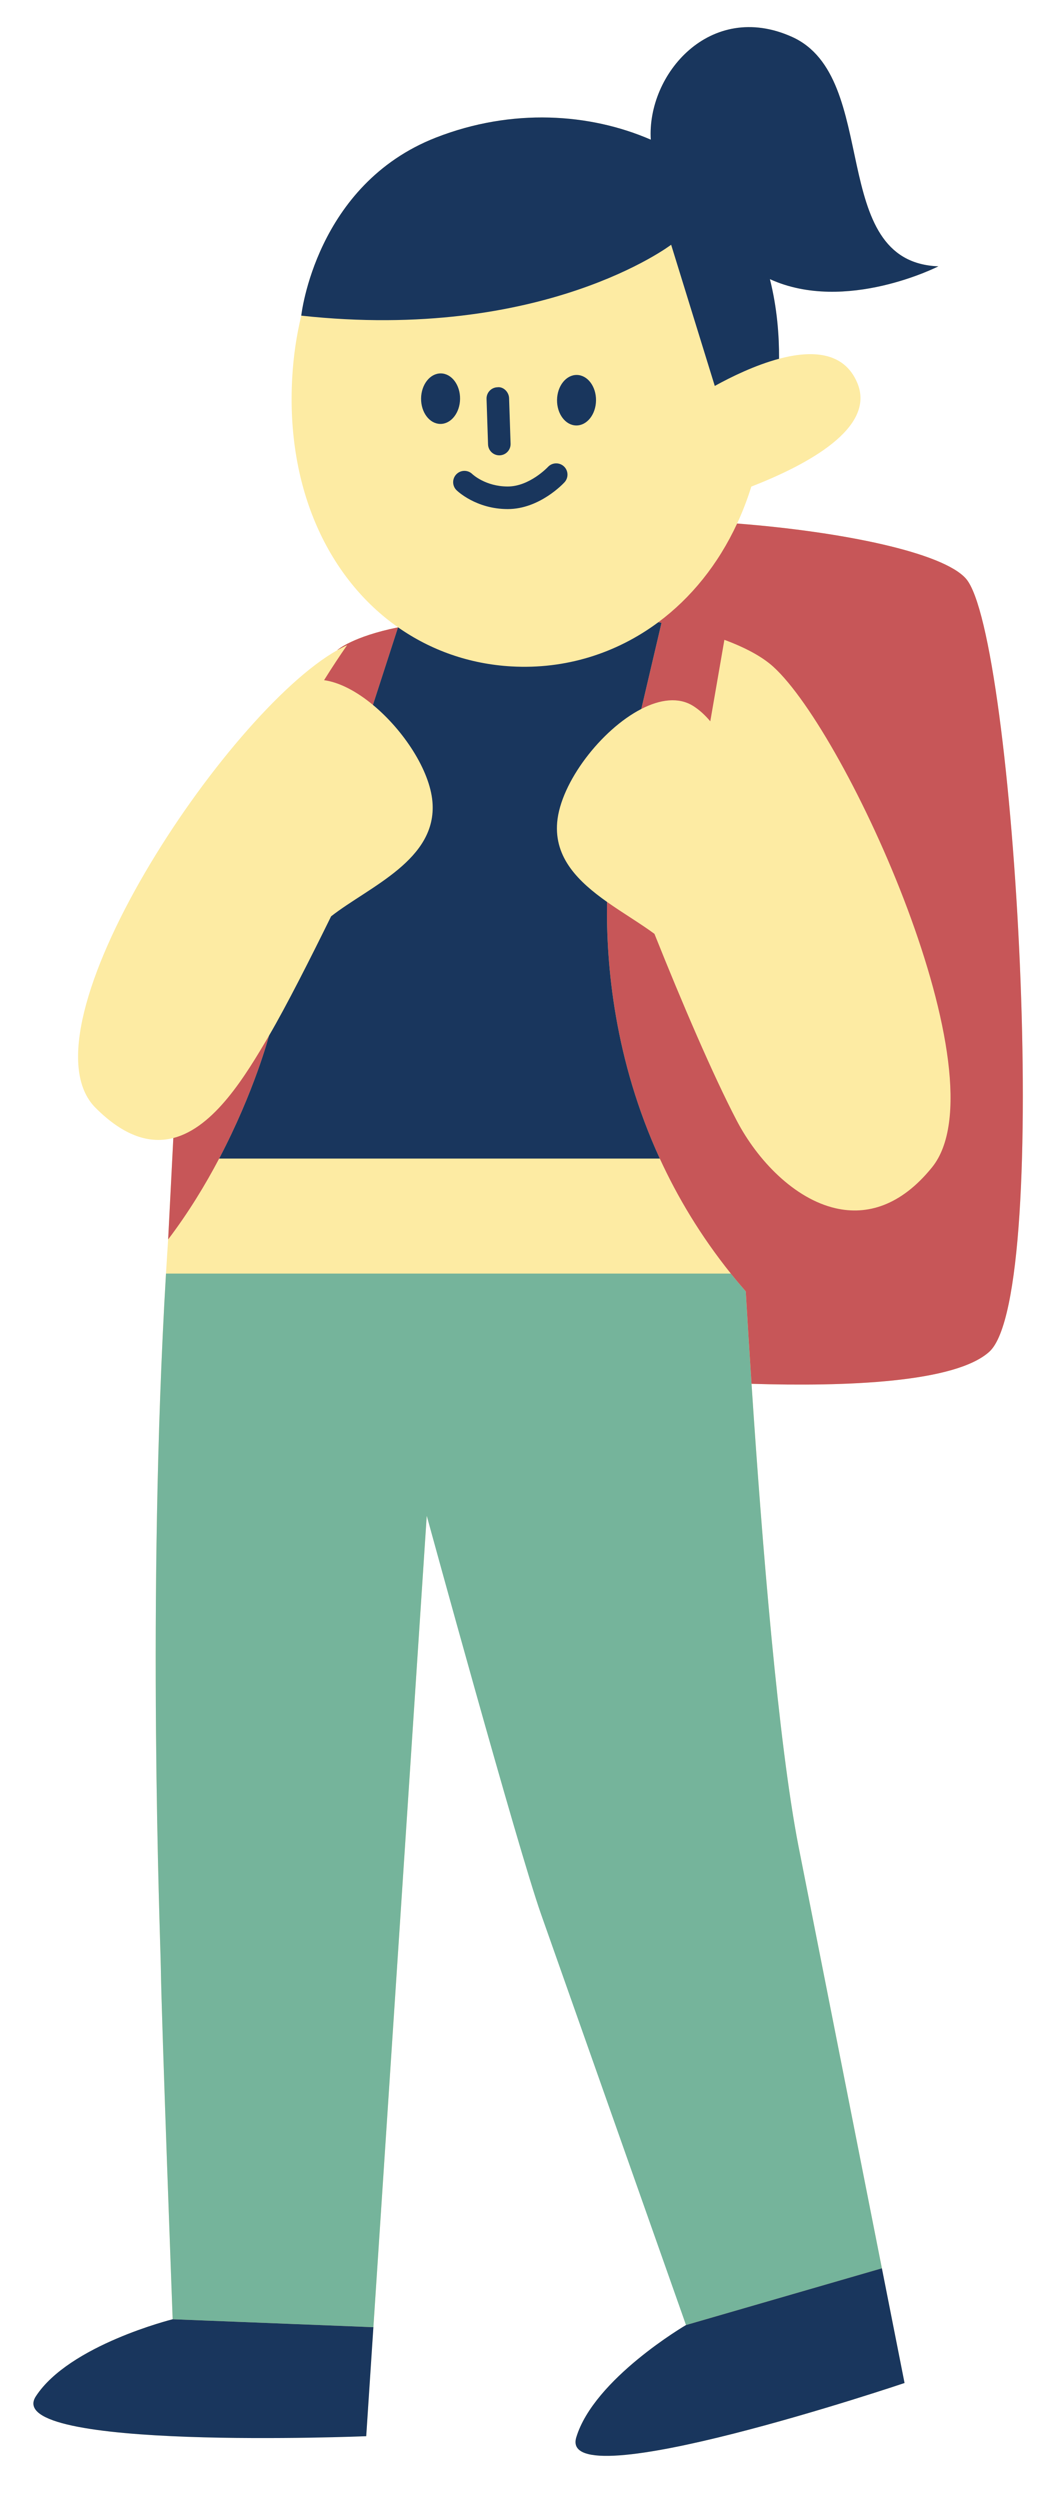 <?xml version="1.0" encoding="UTF-8" standalone="no"?><svg xmlns="http://www.w3.org/2000/svg" xmlns:xlink="http://www.w3.org/1999/xlink" fill="#000000" height="553.6" preserveAspectRatio="xMidYMid meet" version="1" viewBox="-7.4 -6.0 233.4 553.6" width="233.4" zoomAndPan="magnify"><g id="change1_1"><path d="M159.18,300.445c2.37,35.94,5.934,79.418,10.406,102.385l18.487,93.483l5.023,25.403 c0,0-76.949,25.93-72.771,12.057c3.914-12.996,24.328-24.891,24.328-24.891l-28.304-91.828l-0.001-0.002 c-5.546-15.109-29.16-87.369-29.16-87.369L75.363,509.357l-1.589,24.142c0,0-81.133,3.315-73.233-8.829 c7.401-11.378,30.331-17.072,30.331-17.072s-2.438-65.333-2.625-77.798c-0.106-7.024-3.13-81.674,1.145-153.764 c0.15-2.527,0.311-5.048,0.478-7.566c0,0.001-0.001,0.001-0.001,0.002l1.146-22.457c-5.061,1.301-10.785-0.23-17.239-6.685 c-17.557-17.562,28.861-87.447,53.619-101.366l0.027-0.05c0,0,3.318-2.944,13.404-4.993c-15.317-10.723-24.846-30.56-23.456-55.272 c0.274-4.873,0.966-9.454,2.007-13.747c-0.001,0-0.002,0-0.003,0c0,0,3.153-29.023,29.877-39.447 c16.845-6.571,34.09-5.386,47.597,0.474c-0.884-14.527,13.201-30.881,31.281-22.774c19.943,8.941,7.529,49.882,32.471,50.823 c0,0-20.551,10.492-37.348,2.839c1.599,6.338,2.059,12.49,2.029,17.632c7.227-1.925,14.427-1.638,17.352,5.37 c4.151,9.948-11.11,18.115-23.502,22.938c-0.888,2.856-1.942,5.583-3.144,8.176c23.321,1.813,45.658,6.415,50.731,12.221 c10.823,12.388,19.294,158.363,5.176,171.182C204.343,300.191,180.101,301.091,159.18,300.445z" fill="#fdeba3"/></g><g id="change2_1"><path d="M188.072,496.313l-43.419,12.569c0,0-26.931-76.257-32.118-90.946c-5.188-14.689-25.346-88.254-25.346-88.254 L75.363,509.357l-44.491-1.759c0,0-2.438-65.333-2.625-77.798c-0.106-7.024-3.13-81.674,1.145-153.764h125.203 c1.06,1.321,2.165,2.635,3.306,3.943c0.376,6.369,0.804,13.267,1.279,20.467c2.37,35.94,5.934,79.418,10.406,102.385 L188.072,496.313z" fill="#75b49b"/></g><g id="change3_1"><path d="M211.894,293.335c-7.551,6.856-31.794,7.756-52.714,7.11c-0.475-7.2-0.902-14.098-1.279-20.467 c-1.141-1.308-2.246-2.622-3.306-3.943c-6.719-8.372-11.851-16.984-15.75-25.471c-10.062-21.896-11.922-42.944-11.696-56.835 c3.568,2.521,7.396,4.77,10.511,7.072c6.124,15.31,13.007,31.353,18.234,41.351c4.611,8.82,12.791,17.328,21.927,19.42 c6.95,1.591,14.454-0.528,21.366-9.066c16-19.765-18.823-96-35.175-110.847c-2.48-2.252-6.227-4.259-10.85-5.969l-3.125,18.045 c-1.131-1.342-2.38-2.505-3.769-3.384c-3.239-2.051-7.366-1.484-11.521,0.65l4.475-19.078c-0.233-0.045-0.472-0.086-0.707-0.13 c7.231-5.37,13.262-12.785,17.47-21.861c23.321,1.813,45.658,6.415,50.731,12.221C217.541,134.542,226.012,280.517,211.894,293.335z M67.423,137.914l-0.027,0.05c0.734-0.412,1.451-0.782,2.144-1.093c-1.625,2.327-3.335,4.917-5.108,7.754 c3.494,0.489,7.297,2.548,10.833,5.476l5.564-17.179c-0.001,0-0.001-0.001-0.002-0.001C70.741,134.97,67.423,137.914,67.423,137.914 z M31.016,246.015l-1.146,22.457c0-0.001,0.001-0.001,0.001-0.002c4.515-5.95,8.256-12.115,11.303-17.905 c7.814-14.849,11.062-27.235,11.062-27.235C47.092,232.105,40.133,243.671,31.016,246.015z" fill="#c75658"/></g><g id="change4_1"><path d="M138.845,250.565H41.174c7.814-14.849,11.062-27.235,11.062-27.235c3.778-6.444,9.143-17.031,13.756-26.413 c8.467-6.617,23.576-12.517,22.458-25.394c-0.606-6.98-6.393-15.794-13.187-21.421l5.564-17.179 c7.266,5.087,15.829,8.132,25.158,8.657c11.918,0.67,23.213-2.866,32.531-9.786c0.235,0.044,0.474,0.085,0.707,0.13l-4.475,19.078 c-8.876,4.557-17.882,16.284-18.647,25.09c-0.688,7.926,4.773,13.206,11.047,17.639 C126.923,207.621,128.783,228.669,138.845,250.565z M0.542,524.669c-7.9,12.144,73.233,8.829,73.233,8.829l1.589-24.142 l-44.491-1.759C30.873,507.598,7.943,513.292,0.542,524.669z M144.653,508.882c0,0-20.414,11.895-24.328,24.891 c-4.178,13.872,72.771-12.057,72.771-12.057l-5.023-25.403L144.653,508.882z M90.317,76.691c-2.386-0.027-4.349,2.456-4.384,5.545 c-0.035,3.09,1.871,5.616,4.258,5.643c2.386,0.027,4.349-2.456,4.384-5.545S92.703,76.718,90.317,76.691z M124.71,82.675 c0.035-3.09-1.871-5.616-4.258-5.643c-2.386-0.027-4.349,2.456-4.384,5.545s1.871,5.616,4.258,5.643 C122.713,88.247,124.675,85.765,124.71,82.675z M103.272,94.837c0.029,0,0.056,0,0.085-0.002c1.379-0.044,2.461-1.199,2.415-2.581 l-0.332-10.081c-0.046-1.382-1.284-2.593-2.581-2.415c-1.379,0.044-2.461,1.199-2.415,2.581l0.332,10.081 C100.821,93.77,101.929,94.837,103.272,94.837z M105.13,106.736c0.005,0,0.007,0,0.012,0c7.078,0,12.368-5.701,12.588-5.942 c0.933-1.021,0.859-2.603-0.161-3.533c-1.021-0.925-2.598-0.857-3.53,0.159c-0.039,0.044-4.077,4.316-8.899,4.316 c0,0-0.002,0-0.005,0c-4.89-0.005-7.739-2.649-7.856-2.761c-0.989-0.955-2.561-0.933-3.521,0.049 c-0.967,0.986-0.952,2.571,0.034,3.535C93.965,102.73,98.13,106.731,105.13,106.736z M141.361,48.199l9.671,31.269 c3.653-2.018,8.958-4.61,14.249-6.019c0.03-5.142-0.43-11.294-2.029-17.632c16.797,7.653,37.348-2.839,37.348-2.839 c-24.941-0.941-12.528-41.882-32.471-50.823c-18.081-8.106-32.166,8.248-31.281,22.774c-13.507-5.861-30.752-7.045-47.597-0.474 C62.527,34.878,59.374,63.901,59.374,63.901c0.001,0,0.002,0,0.003,0C113.075,69.733,141.361,48.199,141.361,48.199z" fill="#19365d"/></g></svg>
